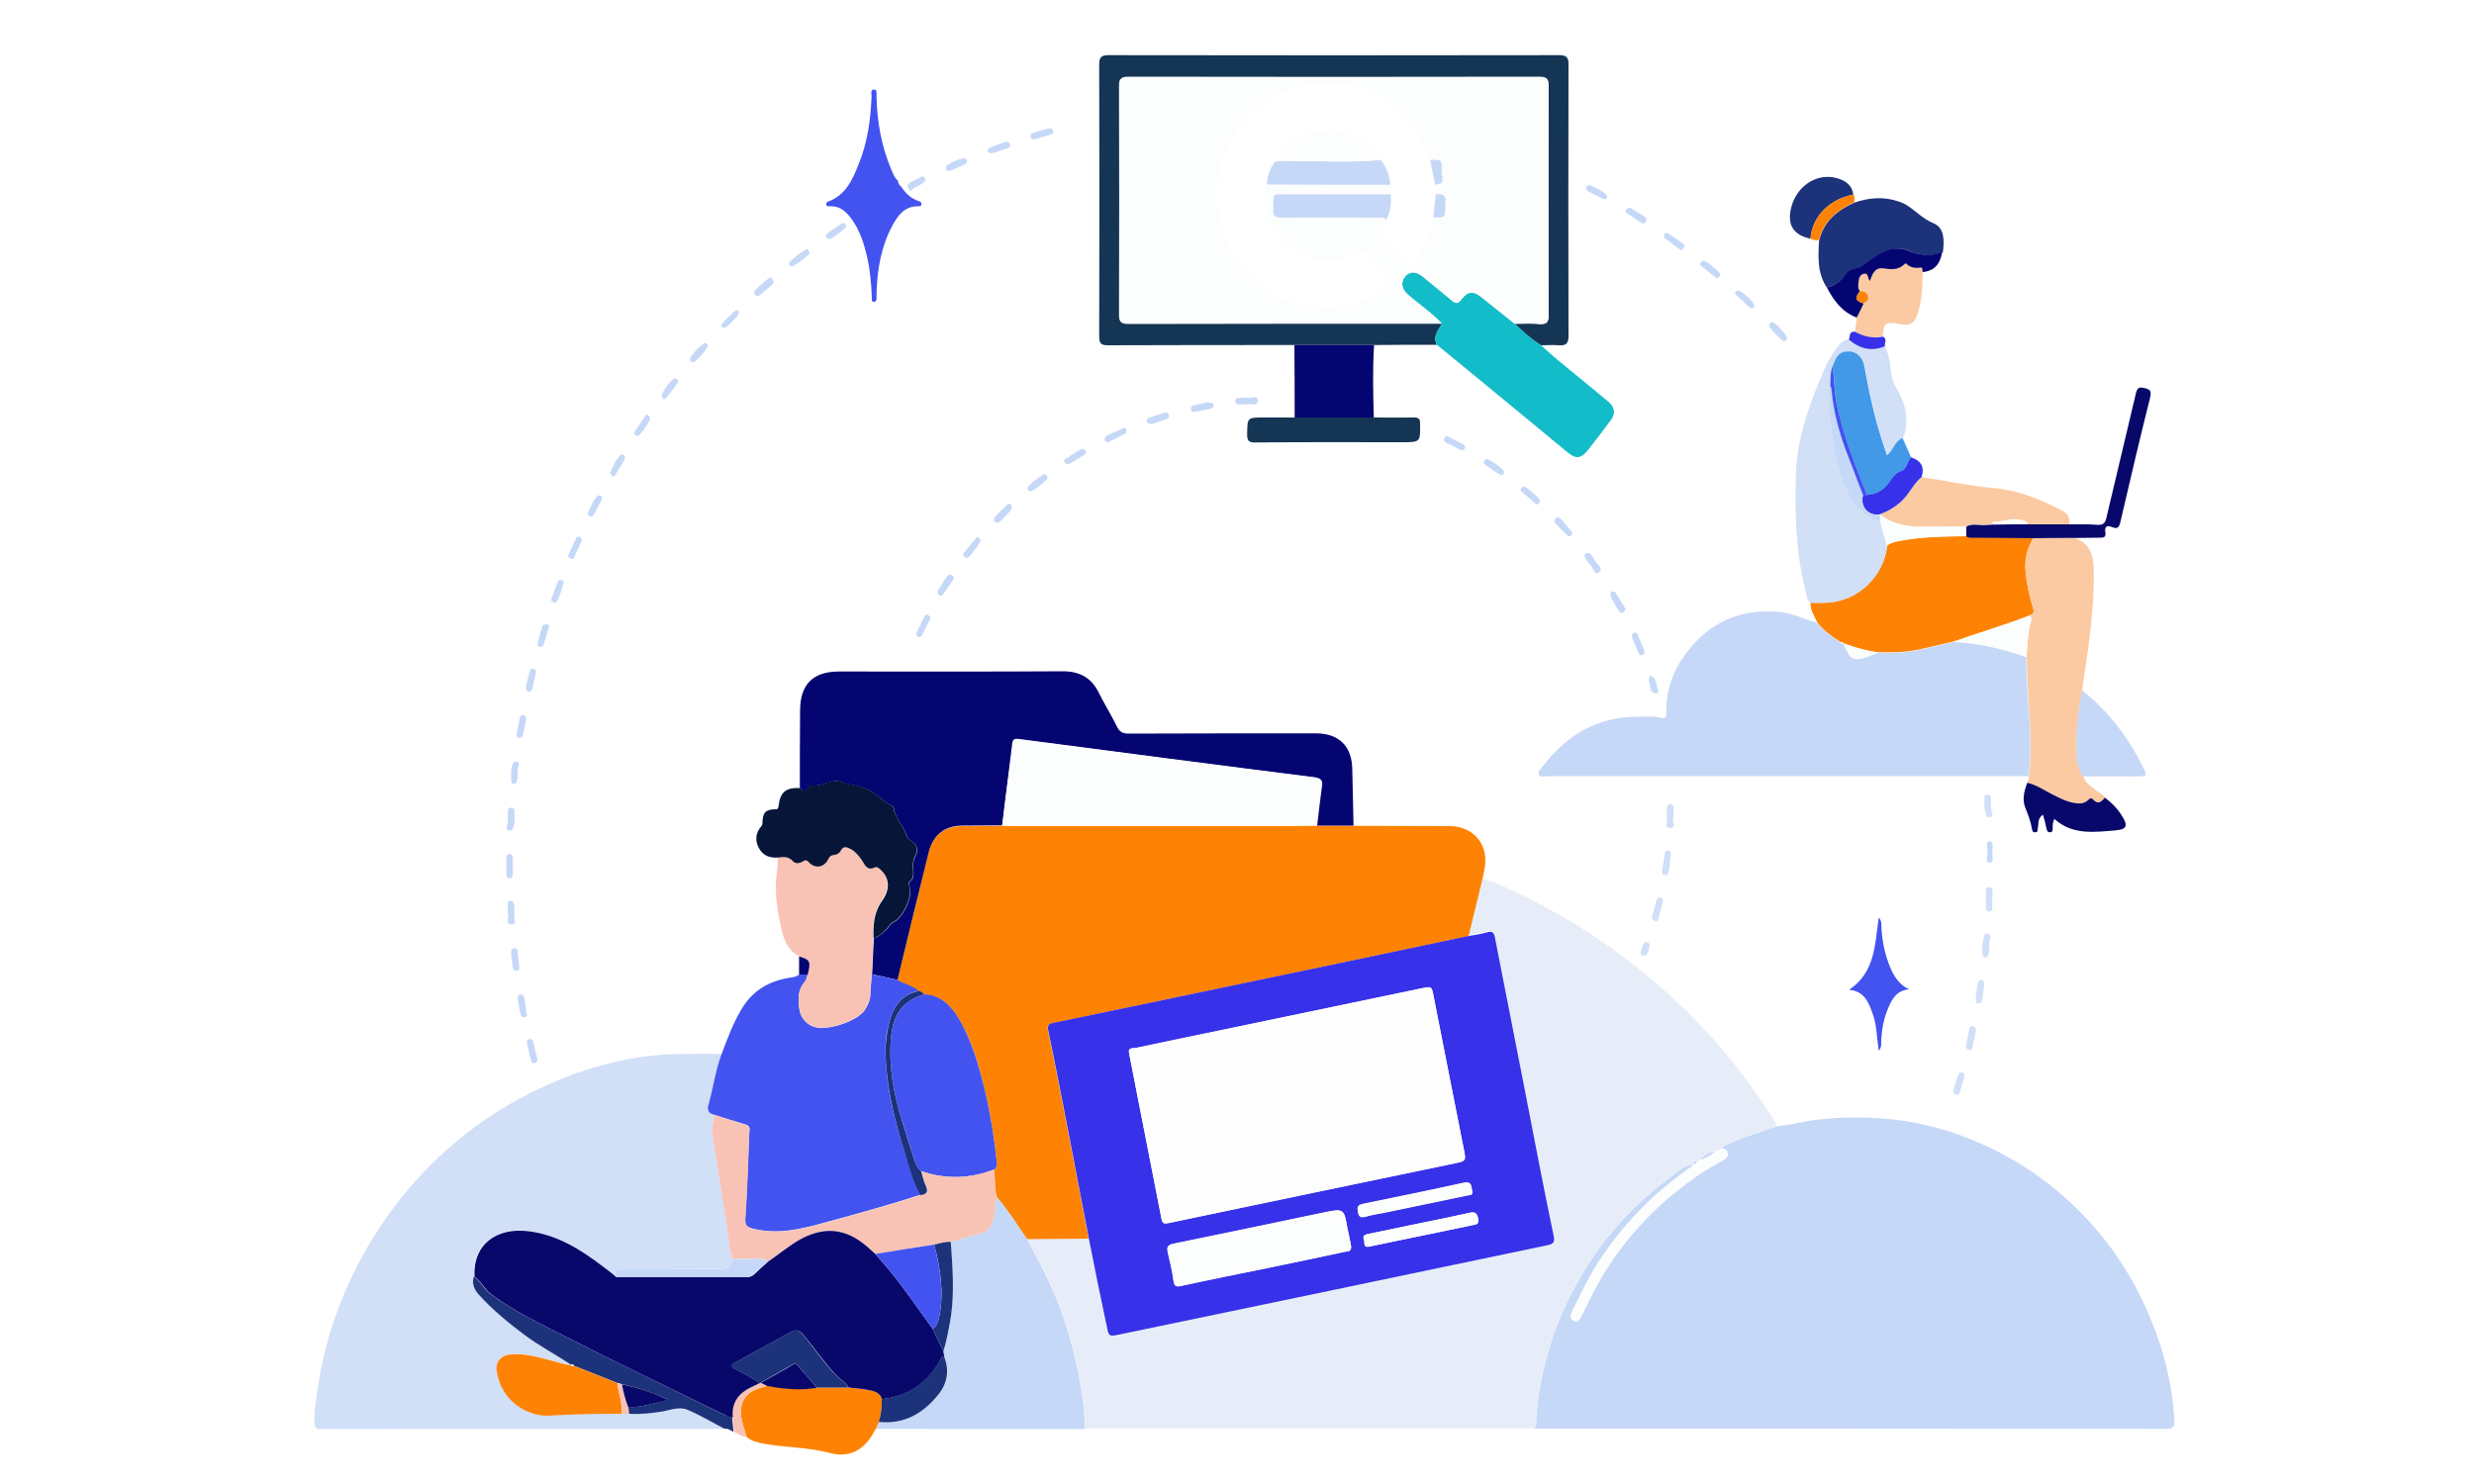 <svg xmlns="http://www.w3.org/2000/svg" xmlns:xlink="http://www.w3.org/1999/xlink" id="_x2018_&#x43B;&#x43E;&#x439;_x5F_1" x="0px" y="0px" viewBox="0 0 1000 600" style="enable-background:new 0 0 1000 600;" xml:space="preserve"> <style type="text/css"> .st0{fill:#C6D8F7;} .st1{fill:#E7EDF8;} .st2{fill:#FE8304;} .st3{fill:#D1DFF7;} .st4{fill:#050572;} .st5{fill:#4253F0;} .st6{fill:#153554;} .st7{fill:#FBCAA2;} .st8{fill:#F8C3B5;} .st9{fill:#13BCC9;} .st10{fill:#071638;} .st11{fill:#1C327A;} .st12{fill:#4299E8;} .st13{fill:#08086B;} .st14{fill:#3731E9;} .st15{fill:#FCFDFD;} .st16{fill:#FEFEFE;} </style> <image style="overflow:visible;" width="1200" height="1000" transform="matrix(1 0 0 1 3065.029 -2927.409)"> </image> <g> <path class="st0" d="M717.8,455.4c6-0.5,11.7-2.2,17.7-2.8c8.9-1,17.7-1,26.5-0.3c10,0.8,19.9,3,29.5,6.4 c15.8,5.6,29.9,13.9,42.5,24.9c18.2,15.9,30.7,35.5,38.5,58.1c3.6,10.6,5.8,21.6,6.4,32.8c0.1,2.5-0.7,3.2-3.2,3.2 c-85.1-0.1-170.3-0.1-255.4-0.1c1.3-3.4,0.7-7,1.2-10.5c2.2-16.6,7.2-32.1,15.1-46.8c9.5-17.7,22.4-32.4,38.5-44.3 c2.9-2.1,5.5-5,9.4-5.2c-0.4,0.4-0.7,0.9-1.1,1.2c-15.3,10.5-27.9,23.7-37.9,39.3c-3.8,5.9-6.7,12.3-9.8,18.6 c-0.7,1.4-1.3,3.3,0.5,4.1c1.9,0.9,2.6-1.1,3.3-2.4c1.3-2.5,2.5-5,3.7-7.5c8.7-17.4,20.9-31.9,36.2-43.8 c5.2-4.1,10.6-7.7,16.4-10.8c1.3-0.7,2.7-1.5,2.6-3.1c-0.1-1.3-1.1-2.1-2.6-2.1c0.9-1.2,2.4-1.5,3.6-2.1 C705.3,459.3,711.8,457.9,717.8,455.4z"></path> <path class="st1" d="M717.8,455.4c-6.1,2.5-12.5,3.9-18.4,6.7c-1.3,0.6-2.7,0.9-3.6,2.1c-0.7,0.8-1.5,1.1-2.5,1.2 c-2.1,0.8-4.5,0.9-5.5,3.4c-0.4,0.2-0.8,0.4-1.2,0.6c-0.2-0.4-0.5-0.6-0.8,0l0,0c-0.9,0-1.4,0.4-1.3,1.3l0,0 c-3.9,0.3-6.6,3.1-9.4,5.2c-16.1,11.9-29,26.6-38.5,44.3c-7.9,14.7-12.9,30.3-15.1,46.8c-0.5,3.5,0.2,7.1-1.2,10.5 c-60.6,0-121.2,0-181.8,0c0.1-5.2-0.6-10.3-1.4-15.5c-1.4-9.7-3.8-19.2-6.9-28.6c-3.8-11.5-9.3-22.2-15.1-32.8 c8.3-0.1,16.6-0.1,24.9-0.2c2.4,11.7,4.8,23.5,7.1,35.2c0.9,4.5,0.8,4.4,5.4,3.5c28.8-6,57.6-12,86.5-18c28.7-6,57.4-12,86.1-18 c2.2-0.5,3.3-0.8,2.7-3.8c-4.1-20-7.9-40.1-11.9-60.2c-3.9-20.1-7.9-40.1-11.8-60.2c-0.4-2.1-1-3.1-3.4-2.3c-2.3,0.7-4.8,1-7.2,1.4 c1.8-7.5,3.7-15.1,5.5-22.6c4.9,0.8,9.2,3.3,13.6,5.3c17.6,8.3,34.1,18.4,49.3,30.6c7.2,5.8,14.1,11.9,20.6,18.3 c9.6,9.6,18.6,19.9,26.4,31.1c2.6,3.7,5.1,7.5,7.7,11.3C717.3,453.3,718,454.2,717.8,455.4z"></path> <path class="st2" d="M599.1,355.9c-1.8,7.5-3.7,15.1-5.5,22.6c-32.1,6.7-64.1,13.5-96.2,20.2c-23.8,5-47.6,9.9-71.5,14.9 c-1.8,0.4-2.8,0.7-2.3,3.2c3,14.2,5.7,28.5,8.5,42.8c2.7,13.7,5.3,27.5,7.9,41.2c-8.3,0.1-16.6,0.1-24.9,0.2 c-3.9-5.6-7.5-11.5-12-16.7c-1.5-3.6-0.6-7.6-1.4-11.3c1.2-0.7,1.3-1.8,1.2-3.1c-1-9.3-2.3-18.5-4.5-27.6 c-2.4-10.5-5.2-20.9-10.8-30.3c-3.1-5.3-7.3-9.6-14.1-9.9c-0.5-0.7-1.2-1.2-2.1-1.3c-2.6-2.1-5.9-2.8-8.7-4.4 c0.3-1.3,0.6-2.6,0.9-3.9c3.9-15.9,7.8-31.9,11.7-47.8c1.8-7,6.6-10.7,13.7-10.7c5.3,0,10.7-0.1,16-0.1c1.3,0,2.7,0.1,4,0.1 c36.2,0,72.4,0,108.6,0c4.8,0,9.5-0.1,14.3-0.1c4.9,0,9.8,0,14.7,0c13.1,0,26.2,0.1,39.3,0.1c9.9,0,16.2,7.8,14.1,17.5 C599.8,352.9,599.4,354.4,599.1,355.9z"></path> <path class="st3" d="M292.9,577.7c-52,0-104,0-156,0.1c-2.4,0-4.9-0.1-7.3,0c-1.9,0.1-2.4-0.7-2.5-2.6c-0.1-5.3,0.8-10.4,1.6-15.5 c2.8-18.4,9-35.7,17.9-52c5.5-10.1,12-19.4,19.5-28.1c14.5-16.7,31.6-29.8,51.6-39.3c13.9-6.6,27.3-11,42.6-13.1 c10.1-1.4,21.4-1.1,31.5-1.1c-2.6,6.6-3.4,13.7-5.3,20.5c-0.4,1.5-0.3,3.5,1.9,4c0.4,2.4-1,4.7-0.6,7.2c2,12.1,3.8,24.2,5.8,36.2 c0.8,5,0.8,10.1,2.6,14.9c-0.5,3.1-2.3,4-5.4,4c-13-0.1-25.9,0-38.9-0.1c-2.5,0-3.5,0.8-3.2,3.2c-1.8-1.4-3.5-2.7-5.3-4.1 c-9-6.9-18.5-12.7-30-14.2c-12.9-1.6-22.5,5.2-21.8,18.4c-0.9,2.9,0.3,5.4,2,7.3c5.4,6,11.7,11.2,18.2,16.1 c6,4.5,12.6,8.1,18.9,12.1c-1.5,0.4-2.8-0.3-4.1-0.6c-6.9-1.7-13.6-4.3-20.9-3.4c-3.2,0.4-5.3,3-5,5.9c1,9,6.9,15.8,15.7,18.2 c2.3,0.6,4.6,0.7,6.9,0.5c9.3-0.6,18.7-0.7,28-0.7c1,0,1.9,0,2.9,0c4.5,0.2,8.9-0.2,13.4-0.9c3.4-0.6,7.1-2,10.3-0.7 C283.1,572.2,287.9,575.1,292.9,577.7z"></path> <path class="st0" d="M820,313.8c-64.7,0-129.4,0-194.1,0c-1.3,0-3.1,0.7-3.8-0.4c-0.8-1.4,0.8-2.6,1.6-3.7 c9.7-12.6,22.1-20,38.3-19.9c3.2,0,6.4-0.4,9.6,0.5c2.1,0.6,2-1.1,2-2.4c-0.2-8.9,2.7-16.9,8-23.9c9.6-12.7,22.3-18.2,38.3-16.5 c5.2,0.6,9.7,3.1,14.6,4.3c2.5,3.3,5.9,5.7,9.4,7.9c0.2,0.6,0.8,0.7,1.3,0.7l0-0.1c2.7,6.7,4,7.3,10.5,4.9c1.1-0.4,2.2-0.9,3.3-1.3 c5.6,0.1,11.1,0.1,16.6-1.1c4.6-1,9.3-2.1,13.9-3.2c10.2,0.4,20,2.7,29.5,6.1c0.1,3.7,0.2,7.3,0.4,11 C820,289,821.6,301.4,820,313.8z"></path> <path class="st4" d="M405.1,333.7c-5.3,0-10.7,0.1-16,0.1c-7.1,0-11.9,3.7-13.7,10.7c-4,15.9-7.8,31.8-11.7,47.8 c-0.3,1.3-0.6,2.6-0.9,3.9c-3.4-0.8-6.9-1.5-10.3-2.3c0.2-4.8,0.5-9.7,0.7-14.5c2.7-1,4.6-3,6.4-5.1c0.5-0.6,0.9-1.2,1.7-1.5 c3.5-1.5,7.6-10.1,6.5-13.8c-0.3-0.9-0.8-1.9,0.2-2.7c1.4-1.2,1.3-2.8,1.2-4.3c-0.2-2.2-0.2-4.1,1-6.2c1.1-2,0.5-4.4-1.8-5.8 c-0.8-0.5-1.5-0.9-1.9-2.1c-1.3-4.1-4.8-7.1-5.3-11.5c0-0.2-0.3-0.4-0.4-0.5c-3.8-1.7-6.7-5.1-10.1-6.7c-3.3-1.5-7.3-1.8-11-3.1 c-3.7-1.2-7.5,2.1-11.6,1.5c-0.4-0.1-1.1,0.5-1.3,0.9c-1.1,1.8-2.3,1.4-3.5,0.2c0-10.5,0-20.9,0.1-31.4c0-10.6,5.2-15.8,15.7-15.8 c30.2,0,60.3,0.1,90.5-0.1c6.8,0,11.5,2.6,14.5,8.6c2.3,4.7,5.1,9.1,7.4,13.8c1,2.1,2.3,2.8,4.6,2.8c25.3-0.1,50.5-0.1,75.8-0.1 c9.4,0,14.6,5.3,14.7,14.6c0.1,7.6,0.4,15.1,0.5,22.7c-4.9,0-9.8,0-14.7,0c0.6-5.2,1.2-10.4,1.9-15.5c0.4-2.5,0.1-3.6-2.9-3.9 c-39.7-5-79.4-10.2-119-15.4c-2-0.3-2.7,0-2.9,2.1C407.8,311.9,406.4,322.8,405.1,333.7z"></path> <path class="st5" d="M352.4,393.9c3.4,0.8,6.9,1.5,10.3,2.3c2.8,1.6,6.1,2.3,8.7,4.4c-6.9,1.4-10.2,6.1-11.9,12.4 c-1.2,4.3-1.8,8.7-1.6,13.2c0.4,13.3,3.4,26.2,7.5,38.8c2,6.1,3.5,12.4,6.5,18.1c-12.6,4.1-25.4,7.6-38.2,11.1 c-9.5,2.6-19,5.1-29.1,2.6c-2.5-0.6-3.6-1.1-3.4-4.2c0.8-11.5,1.1-23.1,1.6-34.6c0-1.2,0.7-2.7-1.3-3.3c-4.4-1.3-8.8-2.7-13.2-4.1 c-2.3-0.5-2.4-2.6-1.9-4c1.9-6.8,2.8-13.9,5.3-20.5c2.3-6.1,4.5-12.1,7.8-17.7c4.3-7.5,10.8-11.6,19.2-13c1.5-0.3,3.1-0.3,4.3-1.4 c1.2,0,2.4,0,3.5,0c-0.4,1-0.6,2.3-1.2,3c-2.8,3-2.7,6.7-2.3,10.3c0.4,3.6,2.2,6.4,5.8,7.8c5.5,2,17.9-2.3,20.8-6.8 c1.3-2,2.2-4,2.2-6.4C351.9,399.2,352.2,396.5,352.4,393.9z"></path> <path class="st6" d="M580.8,139.4c-8.5,0-16.9,0-25.4,0.1c-10.7,0-21.5,0-32.2,0c-25.2,0-50.3,0-75.5,0.1c-2.7,0-3.4-0.9-3.4-3.5 c0.1-36.7,0.1-73.5,0-110.2c0-2.8,1-3.6,3.7-3.6c60.8,0.1,121.6,0.1,182.3,0c2.8,0,3.7,0.9,3.7,3.6c-0.1,36.6-0.1,73.2,0,109.9 c0,2.9-0.8,4-3.8,3.8c-2.4-0.2-4.9,0-7.3,0c-3.9-2.4-7.4-5.5-10.6-8.7c3.4,0,6.9-0.2,10.3,0c2.7,0.2,3.4-0.9,3.4-3.5 c-0.1-30.9-0.1-61.9,0-92.8c0-2.8-1-3.6-3.7-3.6c-55.4,0.1-110.9,0.1-166.3,0c-2.8,0-3.6,0.9-3.6,3.6c0.1,30.8,0.1,61.7,0,92.5 c0,3,1,3.7,3.9,3.7c42.2-0.1,84.4-0.1,126.6-0.1C581.5,133.5,579,136,580.8,139.4z"></path> <path class="st0" d="M403.1,484.2c4.5,5.2,8.1,11.1,12,16.7c5.8,10.6,11.3,21.3,15.1,32.8c3.1,9.3,5.4,18.9,6.9,28.6 c0.8,5.1,1.4,10.3,1.4,15.5c-28.1,0-56.3,0-84.4-0.1c0.4-1,0.8-1.9,1.2-2.8c10.3,1.1,18.1-3.5,24.2-11.2c3.6-4.5,4.4-9.8,2.2-15.3 c-0.1-0.7-0.2-1.4-0.4-2.1c1.5-4.7,2.4-9.5,3-14.3c1.4-10,0.7-19.9-0.1-29.9c3.9-1.1,7.8-2.3,11.8-3.3c3.7-0.9,5.1-3.5,5.7-6.9 C402.3,489.3,401.8,486.6,403.1,484.2z"></path> <path class="st2" d="M744,259.6c-3.5-2.2-6.9-4.6-9.4-7.9c-1.2-2.6-2.9-5-2.8-8c2.1,0,4.2,0.1,6.3,0c12.6-0.5,23.3-10.5,24.7-23.1 c1.2-1.1,2.7-1.4,4.2-1.8c9.1-1.9,18.4-1.9,27.7-2.1c1.1,0.9,2.3,0.5,3.5,0.5c7.9,0.1,15.9,0.1,23.8,0.2c-2.5,4-3.6,8.2-3.3,12.9 c0.4,5.1,1.4,10.1,2.9,14.9c0.5,1.5,0.9,2.8-1,3.5c-10.2,4-20.7,7-31,10.7c-4.6,1.1-9.3,2.1-13.9,3.2c-5.5,1.2-11,1.2-16.6,1.1 c-4.8-0.6-9.3-2-13.9-3.6c0,0,0,0.1,0,0.1C745,259.8,744.5,259.7,744,259.6z"></path> <path class="st7" d="M820.6,248.9c1.9-0.7,1.5-2,1-3.5c-1.5-4.9-2.5-9.8-2.9-14.9c-0.4-4.7,0.8-9,3.3-12.9c5.5,0,11.1,0,16.6-0.1 c6.3,2.2,7.6,7.1,7.7,13.1c0.3,14.5-1.8,28.7-3.9,42.9c-0.3,1.9-0.5,3.7-0.7,5.6c-1.7,8.7-2.7,17.5-2.2,26.4c0.2,3,0.7,5.9,2.6,8.4 c0.9,3.1,3.6,4.3,5.8,6.1c1,0.8,2.4,1.3,3,2.6c-1.4,1.8-2.8,3-4.8,0.7c-0.7-0.8-1.2-0.4-1.9,0.2c-1.7,1.7-3.8,1.6-5.9,1.2 c-3.3-0.6-6.3-2.2-9.2-3.7c-3.1-1.6-6.1-3.7-9.6-4.4c0.2-0.9,0.4-1.8,0.6-2.7c1.6-12.4,0-24.8-0.5-37.2c-0.2-3.7-0.3-7.3-0.4-11 c0.2-4,0.4-7.9,1.1-11.8C820.5,252.2,821.7,250.6,820.6,248.9z"></path> <path class="st3" d="M762.8,220.6c-1.4,12.7-12,22.7-24.7,23.1c-2.1,0.1-4.2,0-6.3,0c-1.8-1.4-1.6-3.5-2.1-5.4 c-3.9-15.2-4.2-30.7-3.8-46.2c0.4-14.4,5.1-27.8,10.7-40.9c1.5-3.5,3.1-6.9,5.4-9.9c1.4-1.8,2.6-4,5.4-4c4.4,3.7,9.1,5,14.6,2.7 c1.1,2.7,1.8,5.4,2.1,8.3c0.3,2.7,0.6,5.5,2.1,8c3.9,6.5,5.9,13.3,3,20.8c-3.2,1.2-3.7,4.9-6.3,7c-0.4-1.1-0.7-2-1-3 c-3.6-10.6-6.1-21.5-8-32.5c-0.8-4.8-3.8-7.1-8-6.4c-3.4,0.6-3.9,3.6-5,6c-1,2.6-0.7,5.3-0.9,7.9c-1,0.9-0.6,2.1-0.6,3.1 c0,3.6,0.2,7.3,0.6,10.9c0.8,8.1,2,16,4.8,23.6c2.8,7.6,6.7,14.5,15.3,17.1C760.9,214.1,761.8,217.4,762.8,220.6z"></path> <path class="st8" d="M352.4,393.9c-0.2,2.6-0.6,5.3-0.6,7.9c-0.1,2.4-1,4.4-2.2,6.4c-2.8,4.5-15.3,8.8-20.8,6.8 c-3.6-1.3-5.4-4.1-5.8-7.8c-0.4-3.6-0.5-7.3,2.3-10.3c0.7-0.7,0.8-2,1.2-3c1.3-5.3,0.9-6-3.5-7.3c-4.8-2.4-6.3-7.1-7.3-11.7 c-1.8-7.8-2.8-15.7-1.5-23.7c0.2-1.5,0.1-3.1,0.1-4.7c2.2-0.4,4.2-0.6,6,1.5c1,1.1,2.8,1,4,0.1c1.2-0.8,1.7-0.5,2.6,0.5 c2.5,2.6,6,2,7.6-1.3c0.5-1.1,1-1.7,2.3-1.8c1.1-0.1,2.2-0.6,2.8-1.7c1.1-2.2,2.6-1.5,4.1-0.7c1.9,1,3.2,2.7,4.4,4.4 c1.3,1.9,2,4.5,5.3,3c1-0.5,2,0.6,2.8,1.4c3,3,3.6,7.3,0.3,11.9c-3.4,4.8-3.8,10-3.6,15.4C352.9,384.2,352.6,389,352.4,393.9z"></path> <path class="st9" d="M580.8,139.4c-1.9-3.4,0.6-5.9,2-8.6c-4.1-4.4-9.1-7.7-13.6-11.6c-2.6-2.2-3.1-5-1.4-7.3 c1.9-2.4,4.4-2.4,7.3-0.1c4,3.2,7.9,6.4,11.8,9.7c1.5,1.3,2.4,1.3,3.7-0.4c2.8-3.7,4.9-3.7,8.6-0.7c4.3,3.5,8.7,6.9,13,10.4 c3.3,3.2,6.7,6.3,10.6,8.7c7.2,6.8,15.2,12.7,22.7,19.1c1.5,1.3,3.1,2.5,4.6,3.8c2.7,2.3,3,4.8,0.9,7.6c-3,4-6,8-9.1,11.9 c-2.8,3.6-4.9,3.8-8.4,0.9c-13.1-10.8-26.2-21.7-39.4-32.5C589.8,146.8,585.3,143.1,580.8,139.4z"></path> <path class="st10" d="M353.1,379.4c-0.2-5.5,0.1-10.6,3.6-15.4c3.2-4.5,2.7-8.9-0.3-11.9c-0.8-0.8-1.8-1.9-2.8-1.4 c-3.3,1.5-4-1.1-5.3-3c-1.2-1.7-2.5-3.4-4.4-4.4c-1.5-0.8-3-1.5-4.1,0.7c-0.5,1-1.7,1.6-2.8,1.7c-1.3,0.1-1.7,0.7-2.3,1.8 c-1.6,3.2-5.1,3.8-7.6,1.3c-0.9-1-1.4-1.3-2.6-0.5c-1.3,0.8-3.1,1-4-0.1c-1.8-2-3.8-1.8-6-1.5c-3.4,0.3-6.2-0.8-7.8-3.9 c-1.6-3-1.3-6,1-8.7c0.5-0.6,0.5-1.1,0.5-1.8c0.2-3.9,1.2-4.9,4.9-5.1c1,0,1.4,0.1,1.6-1.3c0.6-5.6,2.9-7.5,8.5-7.3 c1.2,1.2,2.4,1.6,3.5-0.2c0.3-0.4,0.9-1,1.3-0.9c4.1,0.7,7.9-2.7,11.6-1.5c3.7,1.2,7.8,1.6,11,3.1c3.5,1.6,6.3,5,10.1,6.7 c0.2,0.1,0.4,0.3,0.4,0.5c0.6,4.4,4.1,7.5,5.3,11.5c0.4,1.2,1.1,1.6,1.9,2.1c2.3,1.4,2.9,3.8,1.8,5.8c-1.2,2.1-1.2,4.1-1,6.2 c0.1,1.5,0.2,3.1-1.2,4.3c-1,0.8-0.4,1.8-0.2,2.7c1.1,3.7-3,12.3-6.5,13.8c-0.8,0.3-1.2,0.9-1.7,1.5 C357.7,376.4,355.8,378.4,353.1,379.4z"></path> <path class="st2" d="M355.3,574.8c-0.4,0.9-0.8,1.9-1.2,2.8c-0.2,0.4-0.5,0.7-0.7,1.1c-3.8,7.3-9.8,10.9-17.8,8.8 c-8.9-2.4-18-2.2-26.9-3.8c-2.5-0.5-5-1-7-2.8c-0.6-2.1-1.3-4.2-1.8-6.4c-1.7-7.3,1.4-12.1,8.7-13.7c0.5-0.1,1-0.4,1.6-0.5 c6.7,1.1,13.3,1.9,20.1,0.7c4.2,0,8.5,0,12.7,0c2.5,0.3,5,0.4,7.5,0.9c2.4,0.5,5.1,0.8,6,3.8C356.5,568.8,356.2,571.8,355.3,574.8z "></path> <path class="st11" d="M738.4,116.2c-3.2-4.7-3.5-10-3.3-15.4c0-1.2,0.1-2.4,0.2-3.6c1.9-7.8,7.3-12.2,14.3-15.3 c5.8-2,11.7-2.5,17.6-0.5c1.3,0.4,2.7,1,3.9,1.8c3.5,2.3,6.3,5.4,10.5,7.1c4.5,1.9,4.3,7.2,3.7,11.8c-4.8,1.8-9.4,1.1-14.1-0.8 c-3.1-1.3-6.4-0.9-9.7,0.7c-3,1.5-5.6,3.6-8.3,5.5c-2,1.4-5,0.9-6.5,3.1C744.4,113.4,741.9,115.4,738.4,116.2z"></path> <path class="st7" d="M776.8,192.9c9.8,1.5,19.6,3.6,29.5,4.5c9.8,0.9,18.3,4.5,26.8,8.8c2.3,1.2,3.8,3,3.4,5.9c-5.7,0-11.3,0-17,0 c0.1-0.6-0.1-0.8-0.7-1.2c-4.5-2.2-9,0.1-13.4,0.2c-0.5,0,0.4,0.6,0.4,0.9c-1.2,0-2.4,0.1-3.6,0.2c-2.5,0.2-5.2-0.8-7.6,0.6 c-5.5,0-11.1,0.1-16.6,0.1c-6.5,0.1-12.8-0.7-18.1-5c3-1.1,5.8-2.7,8.2-4.8C771.5,200.2,773.3,195.8,776.8,192.9z"></path> <path class="st4" d="M523.2,139.5c10.7,0,21.5,0,32.2,0c-0.6,9.8-0.4,19.6-0.1,29.3c-10.7,0-21.3,0-32,0 C523.3,159,523.3,149.3,523.2,139.5z"></path> <path class="st5" d="M364.3,75.5c1.7,2.7,4,4.8,7,5.8c0.7,0.2,1.3,0.5,1.1,1.4c-0.1,0.7-0.8,0.7-1.3,0.7c-5.6-0.1-8.3,3.9-10.5,8 c-4.5,8.4-6,17.6-6.3,27c0,0.7,0,1.3,0,2c0,0.7,0,1.5-0.9,1.6c-1.3,0.1-1-0.9-1-1.6c-0.2-5.7-0.7-11.3-2-16.9 c-1.2-5.1-2.8-10.1-5.8-14.4c-2.2-3.2-4.8-5.9-9.2-5.7c-0.5,0-1.2,0.1-1.4-0.6c-0.2-0.7,0.2-1.1,0.7-1.3c7.2-2.6,9.9-8.9,12.4-15.2 c3.6-8.8,4.8-18,5.2-27.4c0-0.9-0.6-2.7,1-2.7c1.4,0,0.9,1.8,1,2.8c0.2,10.3,2,20.3,6.1,29.9c0.7,1.5,1.2,3.1,2.6,4.2 C363,74.1,363.5,74.9,364.3,75.5z"></path> <path class="st12" d="M740.7,148.2c1.1-2.5,1.7-5.4,5-6c4.2-0.7,7.2,1.6,8,6.4c1.9,11,4.4,21.9,8,32.5c0.3,0.9,0.7,1.8,1,3 c2.6-2,3.1-5.7,6.3-7c1.2,2.6,2.3,5.2,3.5,7.9c-1.6,1.7-1.8,4.9-3.9,5.5c-2.8,0.8-3.7,2.9-5.1,4.8c-2.2,3-5.1,4.8-8.9,4.9 c-1.7-4.3-3.3-8.7-5-13c-3.1-8.1-5.7-16.2-7.4-24.8C741.3,157.6,741.7,152.9,740.7,148.2z"></path> <path class="st11" d="M292.9,577.7c-5-2.6-9.8-5.5-15-7.7c-3.3-1.4-7,0.1-10.3,0.7c-4.5,0.7-8.9,1.2-13.4,0.9 c-0.1-0.9-0.1-1.7-0.2-2.6c5.2-0.1,10.1-1.5,15.9-3.1c-6.5-3.1-12.5-4.9-18.6-6.3c-0.6-0.2-1.2-0.4-1.9-0.5 c-5.8-2.3-11.6-4.6-17.4-6.9c-0.2-0.8-0.9-0.6-1.4-0.6l0,0c-6.3-4.1-12.9-7.6-18.9-12.1c-6.5-4.9-12.8-10.1-18.2-16.1 c-1.7-1.9-2.9-4.4-2-7.3c2.7,1.8,3.9,4.9,6.5,6.9c9.2,6.9,19.6,11.8,29.7,17c21.7,11,43.6,21.5,65.4,32.2c0.9,0.4,1.8,0.9,2.8,0.8 c0.2,2,0.4,3.9,0.6,5.9C295.4,578.5,294.4,577.4,292.9,577.7z"></path> <path class="st6" d="M523.3,168.8c10.7,0,21.3,0,32,0c5.4,0,10.9,0.1,16.3,0c1.9,0,2.4,0.6,2.4,2.4c0.1,7.6,0.2,7.6-7.5,7.6 c-19.7,0-39.4-0.1-59.1,0.1c-2.7,0-3.3-0.7-3.3-3.3c0.1-6.8,0-6.8,6.7-6.8C515.1,168.8,519.2,168.8,523.3,168.8z"></path> <path class="st13" d="M819.6,212c5.7,0,11.3,0,17,0c3.8,0,7.6-0.1,11.3,0.2c2.2,0.1,3-0.7,3.5-2.8c3.9-16.7,8-33.5,11.9-50.2 c0.5-2.3,1.2-2.9,3.5-2.3c2.3,0.5,2.9,1.2,2.3,3.8c-4.2,16.7-8.1,33.4-12,50.2c-0.5,2.2-1.1,3.2-3.4,2.2c-2.2-0.9-3.1-0.1-2.7,2.2 c0.3,2-0.8,2.1-2.3,2.1c-3.3,0-6.7,0.1-10,0.1c-5.5,0-11.1,0-16.6,0.1c-7.9-0.1-15.9-0.1-23.8-0.2c-1.2,0-2.4,0.3-3.5-0.5 c0-1.3,0-2.6,0-4c2.4-1.4,5.1-0.4,7.6-0.6c1.2-0.1,2.4-0.1,3.6-0.2C810.4,212,815,212,819.6,212z"></path> <path class="st0" d="M842,313.9c-2-2.5-2.4-5.4-2.6-8.4c-0.5-8.9,0.5-17.7,2.2-26.4c10.7,8.5,18.7,19.1,24.7,31.2 c1.7,3.4,1.6,3.5-2.3,3.6C856.7,313.8,849.4,313.9,842,313.9z"></path> <path class="st7" d="M749.8,134.1c0.2-1.9,0.5-3.8,0.7-5.7c0.9-1.9,1.8-3.8,2.8-5.7c1.1-0.8,2.1-1.6,1.6-3.2 c-0.5-1.4-1.6-2-3.1-1.9c-0.9-1-0.8-2.3-0.6-3.5c0.2-1.4,0.4-3.1,2.1-3.5c2.2-0.5,1.5,1.9,2.5,2.9c1-2.7,1.9-5.6,5.6-5.1 c3,0.4,6,0.7,8.4-1.7c0.2-0.2,0.4-0.5,0.7-0.2c1.7,1.6,3.6,1.9,5.8,1.6c1.1-0.2,0.5,1.3,0.9,1.8c-0.1,5.5-0.3,11.1-1.9,16.4 c-1.4,4.5-3.1,5.6-7.6,4.7c-5.6-1-6.2-0.6-6.7,4.9C757.1,136.9,753.3,136.1,749.8,134.1z"></path> <path class="st13" d="M819.4,316.5c3.5,0.7,6.5,2.8,9.6,4.4c3,1.5,5.9,3.1,9.2,3.7c2.1,0.4,4.2,0.5,5.9-1.2c0.6-0.6,1.2-1,1.9-0.2 c2,2.3,3.4,1,4.8-0.7c3,2.2,5.5,4.9,7.3,8c2,3.4,1.4,4.8-2.7,5.2c-8.7,0.7-17.6,2.1-25-4.6c-0.8,1.5-0.7,2.8-0.7,4.1 c0,0.7-0.2,1.3-1.1,1.3c-0.7,0-1.1-0.3-1.3-1.1c-0.4-1.9-0.9-3.9-1.5-6c-2.3,1.4-1.7,3.6-2.1,5.4c-0.2,0.7,0.2,1.7-1.1,1.7 c-1,0-1.2-0.6-1.3-1.5c-0.5-3-1.6-5.7-2.7-8.5C817.3,323.1,818.2,319.8,819.4,316.5z"></path> <path class="st5" d="M771.7,400c-5,0.4-6.9,3.8-8.5,7.6c-1.8,4.2-2.6,8.7-2.8,13.3c-0.1,1.1,0.3,2.4-1,3.9 c-0.8-5.2-0.8-10.2-2.4-14.8c-1.7-4.6-3.3-9.3-9.6-9.8c10.6-7.1,10.4-18.3,12-29.2c1.4,1.5,1,3.1,1.1,4.5c0.3,4.8,1.2,9.5,2.9,14 C765,393.8,767,397.8,771.7,400z"></path> <path class="st4" d="M753.3,122.7c-0.9,1.9-1.8,3.8-2.8,5.7c-5.9-2.2-9.3-6.9-12.1-12.2c3.5-0.8,6-2.8,8-5.7 c1.5-2.2,4.5-1.6,6.5-3.1c2.7-1.9,5.3-4,8.3-5.5c3.2-1.6,6.5-1.9,9.7-0.7c4.7,1.9,9.3,2.6,14.1,0.8c-0.7,4.5-2.9,7.5-7.8,8 c-0.4-0.6,0.2-2-0.9-1.8c-2.3,0.3-4.2,0-5.8-1.6c-0.3-0.3-0.5,0-0.7,0.2c-2.4,2.4-5.4,2.2-8.4,1.7c-3.7-0.5-4.5,2.3-5.6,5.1 c-1-1-0.4-3.4-2.5-2.9c-1.7,0.4-1.9,2-2.1,3.5c-0.1,1.2-0.3,2.5,0.6,3.5C749.6,120.5,749.9,121.6,753.3,122.7z"></path> <path class="st11" d="M731.8,96.5c-6.6-1.4-9.3-5.2-8-11.7c1.8-9,9.9-14.9,18.2-12.9c3.5,0.9,6.6,2.6,7.1,6.8 C739.4,80.5,732.5,87.6,731.8,96.5z"></path> <path class="st14" d="M754.6,200.1c3.8-0.1,6.7-1.9,8.9-4.9c1.4-1.9,2.3-3.9,5.1-4.8c2.1-0.6,2.3-3.8,3.9-5.5c4.1,1.4,5.5,4,4.2,8 c-3.5,2.9-5.2,7.3-8.6,10.2c-2.4,2.1-5.2,3.7-8.2,4.8c0,0-0.2,0.1-0.2,0.1c-4.7,0.6-8-3.3-6.7-8 C753.6,200.1,754.1,200.1,754.6,200.1z"></path> <path class="st2" d="M731.8,96.5c0.7-8.9,7.6-16,17.4-17.8c0.6,1,0.3,2,0.3,3.1c-6.9,3.1-12.4,7.5-14.3,15.3 C734,97.2,732.9,97,731.8,96.5z"></path> <path class="st8" d="M296.7,578.9c-0.2-2-0.4-3.9-0.6-5.9c-0.6-6.4,2.7-10.2,8.2-12.6c0.9-0.4,1.8-0.8,2.7-1.3l0.3,0l0.2-0.2 c0.9,0.4,1.8,0.9,2.7,1.3c-0.5,0.2-1,0.4-1.6,0.5c-7.3,1.5-10.4,6.4-8.7,13.7c0.5,2.1,1.2,4.2,1.8,6.4 C299.8,581,298.4,579.7,296.7,578.9z"></path> <path class="st14" d="M749.8,134.1c3.5,2,7.3,2.8,11.3,2c1.9,1,0.5,2.6,0.8,3.9c-5.5,2.3-10.2,1-14.6-2.7 C747.9,136.1,747.2,133.9,749.8,134.1z"></path> <path class="st4" d="M323,386.7c4.5,1.3,4.8,2,3.5,7.3c-1.2,0-2.4,0-3.5,0C323,391.5,323,389.1,323,386.7z"></path> <path class="st0" d="M217.2,428c0.2,0.9-0.2,1.6-1,1.8c-1,0.3-1.4-0.3-1.6-1.2c-0.5-2.3-1.1-4.5-1.6-6.8c-0.2-1,0.2-1.5,1.1-1.7 c0.8-0.2,1.2,0.4,1.4,1.1C216,423.5,216.6,425.8,217.2,428z"></path> <path class="st3" d="M676.4,330.6c-0.7,1.2,1.4,4.3-1.4,4.2c-2.4,0-0.9-2.9-1.2-4.4c-0.2-1.2,0-2.4,0-3.6c0-0.8,0.2-1.5,1.3-1.6 c1,0,1.4,0.6,1.4,1.5C676.4,327.9,676.4,329.2,676.4,330.6z"></path> <path class="st0" d="M207.3,350.3c0,1.1,0,2.2,0,3.3c0,0.9-0.3,1.5-1.3,1.5c-1,0-1.3-0.7-1.3-1.6c0-2.2,0-4.4,0-6.6 c0-0.8,0.2-1.6,1.2-1.6c1.2-0.1,1.4,0.8,1.4,1.7C207.3,348.1,207.3,349.2,207.3,350.3C207.3,350.3,207.3,350.3,207.3,350.3z"></path> <path class="st3" d="M805.3,363.7c0,1.1,0,2.2,0,3.3c0,0.9-0.3,1.5-1.3,1.5c-1,0-1.3-0.7-1.3-1.6c0-2.2,0-4.4,0-6.6 c0-0.8,0.2-1.6,1.2-1.6c1.2-0.1,1.4,0.7,1.5,1.7C805.4,361.5,805.4,362.6,805.3,363.7C805.3,363.7,805.3,363.7,805.3,363.7z"></path> <path class="st0" d="M385.5,234.1c-1.4,2.1-2.9,4.3-4.6,6.5c-0.3,0.4-1,0.4-1.5-0.1c-0.5-0.5-0.5-1.3-0.2-1.8 c1.1-1.9,2.3-3.8,3.5-5.6c0.5-0.7,1.1-1,2-0.6C385.2,232.8,385.6,233.2,385.5,234.1z"></path> <path class="st3" d="M675.2,346.4c-0.3,1.8-0.1,4-0.8,6.2c-0.3,0.9-0.7,1.4-1.6,1.2c-0.8-0.1-1.1-0.7-1-1.5 c0.3-2.3,0.7-4.6,1.1-6.9c0.1-0.8,0.3-1.7,1.4-1.5C675.4,344.2,675.7,345,675.2,346.4z"></path> <path class="st0" d="M312.7,113.7c0.1,1-0.6,1.4-1.2,1.9c-1.2,1.1-2.5,2.2-3.8,3.2c-0.6,0.5-1.2,1.5-2.2,0.7 c-1-0.8-0.7-1.8,0.1-2.6c1.6-1.5,3.3-2.9,5-4.3C312.1,111.5,312.2,113,312.7,113.7z"></path> <path class="st0" d="M396.4,218.3c0,1.1-4.4,7-5.3,7.2c-0.6,0.1-1.1-0.1-1.5-0.5c-0.4-0.5-0.4-1,0-1.5c1.6-1.9,3.2-3.9,4.8-5.8 c0.3-0.4,0.7-0.7,1.1-0.4C395.9,217.6,396.2,218.1,396.4,218.3z"></path> <path class="st0" d="M409.1,205c0.1,1.1-5.1,6.6-6,6.4c-1.4-0.4-1.7-1.4-0.8-2.5c1.5-1.7,3-3.2,4.7-4.7 C408.1,203.1,408.7,204,409.1,205z"></path> <path class="st0" d="M207.9,370.1c-0.4,0.9,1.2,3.6-1.1,3.6c-2.7,0-1.1-2.7-1.4-4.2c-0.3-1-0.1-2.2-0.1-3.3c0-0.8-0.3-2,1-2 c1.1-0.1,1.4,1,1.5,1.8C208,367.2,207.9,368.4,207.9,370.1z"></path> <path class="st0" d="M376.1,250c-1.2,2.3-2.3,4.7-3.5,7c-0.3,0.5-0.8,0.7-1.4,0.5c-0.8-0.3-0.9-1-0.7-1.6c1-2.3,2.2-4.6,3.3-6.9 c0.3-0.6,0.9-0.6,1.4-0.3C375.6,249,376.2,249.3,376.1,250z"></path> <path class="st0" d="M487.9,162.7c1.2,0.2,2.6-0.3,2.6,1.2c0,1.1-0.9,1.3-1.8,1.5c-1.8,0.3-3.7,0.7-5.5,1.1 c-0.8,0.2-1.6,0.3-1.8-0.8c-0.2-0.9,0.2-1.6,1.1-1.8C484.3,163.5,486.2,163.1,487.9,162.7z"></path> <path class="st0" d="M465.7,171.4c-1.2,0.1-2-0.2-2.2-1c-0.2-1,0.5-1.3,1.3-1.6c1.9-0.6,3.7-1.3,5.6-1.9c0.7-0.2,1.6-0.3,2,0.6 c0.4,1-0.1,1.6-1.1,2C469.3,170.2,467.3,170.9,465.7,171.4z"></path> <path class="st0" d="M680.9,99.5c-0.5,0.8-0.6,2.3-2,1.3c-2-1.4-3.9-2.9-5.8-4.4c-0.6-0.4-0.8-1.1-0.3-1.7c0.4-0.5,0.9-0.7,1.4-0.4 c2.1,1.4,4.2,2.9,6.2,4.3C680.7,98.8,680.8,99.2,680.9,99.5z"></path> <path class="st0" d="M320.1,107.8c-0.9-0.3-1.7-1.2-0.9-1.9c2-1.9,4.2-3.6,6.5-5c0.9-0.5,1.5,0.6,1.5,1.6 C327.2,103,320.8,107.8,320.1,107.8z"></path> <path class="st0" d="M439,183c-0.2,0.3-0.3,0.6-0.6,0.8c-2,1.2-3.9,2.5-5.9,3.6c-0.8,0.4-1.8,0.3-2.3-0.7c-0.5-1.1,0.6-1.2,1.2-1.6 c1.7-1.1,3.3-2.2,5.1-3.2C437.7,181.2,438.6,181.5,439,183z"></path> <path class="st0" d="M417.9,56.4c-0.8,0-1.1-0.5-1.3-1c-0.2-0.7,0.1-1.3,0.8-1.6c2.2-0.7,4.4-1.3,6.6-1.9c0.6-0.2,1.3,0,1.6,0.8 c0.2,0.5,0.2,1.3-0.3,1.5C422.8,55,420.3,55.7,417.9,56.4z"></path> <path class="st0" d="M416.4,198.7c-0.2-0.1-0.6-0.3-0.8-0.6c-0.4-0.5-0.3-1,0.1-1.5c1.7-1.9,3.8-3.3,6-4.7c0.5-0.3,1.1-0.3,1.4,0.3 c0.2,0.4,0.4,0.8,0.3,1.2C423.3,194.2,417.5,198.7,416.4,198.7z"></path> <path class="st0" d="M252.6,185.6c-1.3,2.1-2.7,4.5-4.2,6.8c-0.3,0.4-0.9,0.2-1.1-0.1c-0.3-0.4-0.7-1.1-0.5-1.5 c0.9-2.4,2.1-4.6,3.7-6.6c0.4-0.5,0.9-0.6,1.5-0.3C252.5,184.2,252.7,184.7,252.6,185.6z"></path> <path class="st0" d="M235.2,218.5c-1.1,2.3-2.1,4.8-3.2,7.1c-0.3,0.6-0.9,0.5-1.4,0.2c-0.6-0.3-1.2-0.7-0.8-1.5c1-2.2,2-4.4,3-6.6 c0.3-0.7,0.9-0.9,1.6-0.6C234.9,217.4,235.2,217.8,235.2,218.5z"></path> <path class="st0" d="M657.1,246.3c-0.3,0.5-0.5,1-0.8,1.2c-0.6,0.3-1.4,0.4-1.8-0.3c-1.2-2.1-2.8-4-3.5-6.4 c-0.2-0.6-0.1-1.2,0.4-1.5c0.5-0.3,1.2-0.3,1.5,0.2C654.4,241.7,655.7,244,657.1,246.3z"></path> <path class="st3" d="M801.3,383.1c-0.2-1.3,0.3-2.9,0.7-4.5c0.2-0.7,0.4-1.3,1.2-1.2c0.9,0.1,1.5,0.8,1.3,1.6 c-0.6,2-0.3,4.1-0.6,6.2c-0.1,0.8-0.3,1.9-1.5,1.9c-1.3,0-1-1.1-1.1-2C801.3,384.6,801.3,384.1,801.3,383.1z"></path> <path class="st0" d="M221.4,252.4c0.3,0,0.7,0.6,0.3,1.7c-0.6,2.1-1.2,4.2-1.9,6.3c-0.3,0.8-0.8,1.4-1.7,1.1 c-0.8-0.2-0.9-1-0.8-1.6c0.6-2.2,1.2-4.4,1.9-6.6C219.4,252.7,219.9,252.4,221.4,252.4z"></path> <path class="st3" d="M794.7,422.4c0.5-2.3,1-4.5,1.4-6.6c0.1-0.6,0.5-1,1.2-0.9c0.9,0.1,1.5,0.8,1.4,1.6c-0.4,2.5-1,4.9-1.6,7.4 c-0.1,0.5-0.7,0.9-1.4,0.6C794.6,424,794.6,423.1,794.7,422.4z"></path> <path class="st0" d="M212.6,291.2c-0.4,2-0.8,3.8-1.1,5.6c-0.2,0.9-0.6,1.7-1.7,1.5c-1.2-0.2-1.1-1.2-0.9-2.1 c0.4-1.8,0.8-3.6,1.1-5.4c0.2-0.9,0.3-1.8,1.5-1.7C212.9,289.3,212.6,290.5,212.6,291.2z"></path> <path class="st3" d="M672.1,364.6c-0.6,2.3-1.1,4.4-1.7,6.6c-0.2,0.6-0.2,1.4-1.2,1.2c-0.9-0.2-1.7-0.7-1.4-1.8 c0.6-2.1,1.1-4.2,1.7-6.3c0.2-0.8,0.4-1.6,1.5-1.4C672.1,363,672.4,363.7,672.1,364.6z"></path> <path class="st0" d="M224.3,243.6c-1,0-1.7-0.4-1.4-1.4c0.8-2.4,1.7-4.8,2.6-7.1c0.2-0.6,0.7-0.8,1.3-0.6c0.6,0.1,1.2,0.6,1,1.1 c-0.7,2.6-1.4,5.3-2.8,7.7C224.9,243.5,224.5,243.5,224.3,243.6z"></path> <path class="st3" d="M802.1,324c0.3-0.8-0.8-2.8,1.4-2.7c1.8,0.1,1.1,1.8,1.2,2.9c0.1,1.3,0,2.6,0.4,3.9c0.3,0.9,0.6,2.1-0.9,2.3 c-1.2,0.2-1.4-0.7-1.6-1.6C802.2,327.3,801.9,325.8,802.1,324z"></path> <path class="st0" d="M208,331c0.1,1.1-0.1,2.5-0.6,3.8c-0.3,0.9-0.9,1.2-1.8,0.9c-0.9-0.2-0.9-0.9-0.7-1.6c0.6-1.7,0.3-3.5,0.4-5.2 c0.1-1.1-0.2-2.5,1.5-2.3c1.5,0.1,1.1,1.4,1.1,2.3C208,329.5,208,330,208,331z"></path> <path class="st0" d="M641.7,223.6c1.5,0.2,2.1,1.6,2.7,2.6c1,1.7,3.9,3.7,1.9,5.2c-1.9,1.5-2.4-2.1-3.7-3.3 c-0.8-0.7-1.4-1.7-1.9-2.7C640.1,224.5,640.4,223.8,641.7,223.6z"></path> <path class="st0" d="M212.6,277.4c0.5-1.9,1-4,1.5-6c0.2-0.8,0.7-1.1,1.5-1c1,0.1,1.2,0.9,1,1.7c-0.4,1.9-0.9,3.9-1.3,5.8 c-0.2,0.9-0.6,1.8-1.7,1.7C212.3,279.5,212.8,278.3,212.6,277.4z"></path> <path class="st0" d="M206.6,386.2c0.3-1.1-0.6-2.8,1.4-2.8c1.7,0,1.2,1.5,1.3,2.5c0.2,1.7,0.5,3.5,0.6,5.2c0.1,0.9-0.3,1.5-1.3,1.4 c-0.8,0-1.2-0.5-1.3-1.2C207.1,389.6,206.9,387.9,206.6,386.2z"></path> <path class="st3" d="M794,435.5c-0.6,1.9-1.2,4.1-1.9,6.3c-0.2,0.7-0.8,1.1-1.6,0.8c-0.8-0.3-1.2-0.9-0.9-1.8c0.6-2,1.2-4,1.8-6 c0.2-0.8,0.8-1.4,1.7-1.2C794,433.7,794,434.5,794,435.5z"></path> <path class="st0" d="M661,255.7c0.3,0.3,0.8,0.5,0.9,0.8c0.9,2.1,1.8,4.3,2.7,6.4c0.4,0.9,0.1,1.5-0.7,1.9c-1,0.4-1.3-0.2-1.7-1 c-0.8-2-1.7-3.9-2.4-5.8C659.5,256.9,659.5,256,661,255.7z"></path> <path class="st0" d="M608,190.8c-0.2,1.2-0.9,1.7-2.1,0.9c-1.9-1.2-3.7-2.4-5.5-3.7c-0.5-0.4-1-1-0.5-1.7c0.2-0.3,0.6-0.6,1-0.7 C601.9,185.4,607.9,189.7,608,190.8z"></path> <path class="st0" d="M592.2,180.6c-0.1,1.5-0.9,1.7-2,1.2c-1.9-0.9-3.7-1.9-5.6-2.8c-0.8-0.4-1.2-0.9-0.8-1.8 c0.3-0.5,0.8-1,1.3-0.8c2.3,1.1,4.5,2.3,6.7,3.5C592,180,592.1,180.4,592.2,180.6z"></path> <path class="st0" d="M448.1,178.7c-0.8,0.1-1.2-0.1-1.4-0.6c-0.2-0.7-0.3-1.4,0.4-1.8c2.3-1.1,4.6-2.1,6.9-3.2 c0.5-0.2,0.9-0.1,1.1,0.4c0.3,0.6,0.3,1.5-0.2,1.8C452.5,176.6,450.1,177.7,448.1,178.7z"></path> <path class="st0" d="M504.6,160.8c1,0.6,3.9-1.5,3.8,1.4c-0.1,2.2-2.7,0.9-4.2,1.2c-1.1,0.2-2.2,0.1-3.3,0.1 c-0.9,0-1.5-0.3-1.6-1.3c0-1,0.7-1.3,1.5-1.3C502,160.8,503.1,160.8,504.6,160.8z"></path> <path class="st0" d="M659,84c1.9,1.2,4.1,2.5,6.2,4c0.7,0.5,0.2,1.2-0.1,1.8c-0.3,0.6-0.8,0.8-1.4,0.4c-2-1.3-4.1-2.6-6.1-4 c-0.5-0.3-0.7-0.9-0.3-1.5C657.7,84.2,658.1,84,659,84z"></path> <path class="st0" d="M335.4,96.7c-1.2-0.4-2.3-1.1-1.2-2.1c1.9-1.7,4.1-2.9,6.2-4.3c0.5-0.4,1.1-0.1,1.4,0.4c0.2,0.3,0.3,1,0.1,1.2 C339.9,93.8,337.7,95.4,335.4,96.7z"></path> <path class="st0" d="M401.4,61.9c-1,0-1.7,0.1-2.1-0.6c-0.4-1,0.4-1.4,1.1-1.7c1.9-0.8,3.9-1.5,5.9-2.2c1-0.3,1.8,0.1,2,1.1 c0.3,1-0.5,1.3-1.3,1.5C405,60.7,403,61.4,401.4,61.9z"></path> <path class="st0" d="M716.4,130.2c1.1,0,6.1,5.5,5.9,6.5c-0.2,1.1-1,1.7-1.9,0.9c-1.8-1.6-3.5-3.3-5-5.2 C714.7,131.4,715.3,130.5,716.4,130.2z"></path> <path class="st3" d="M798.6,403.1c0.3-1.9,0.5-3.7,0.8-5.6c0.1-0.7,0.5-1.3,1.3-1.3c1,0,1.3,0.8,1.3,1.6c-0.1,1.7-0.4,3.5-0.6,5.2 c-0.2,1.2-0.2,2.8-1.7,2.7C798.1,405.7,798.9,404,798.6,403.1z"></path> <path class="st0" d="M642.6,74.8c2.2,1.2,4.8,1.9,6.7,3.9c0.4,0.4,0.5,1,0.1,1.5c-0.4,0.5-1,0.5-1.5,0.2c-2-1-4-2-5.9-3 c-0.7-0.3-1-0.9-0.7-1.6C641.3,75.2,641.7,74.8,642.6,74.8z"></path> <path class="st0" d="M209.3,404.2c0.1-0.9-0.3-2,1.1-2.1c1.1-0.1,1.5,0.8,1.6,1.7c0.3,1.8,0.5,3.7,0.8,5.5c0.1,0.7,0.7,1.5-0.5,1.9 c-1.1,0.3-1.7-0.4-1.9-1.3C209.9,408,209.6,406.1,209.3,404.2z"></path> <path class="st0" d="M262.7,169.7c-1.1,2.1-2.5,4.3-4.3,6.2c-0.5,0.5-1.3,0.4-1.8-0.1c-0.5-0.5-0.2-1,0.1-1.5 c1.3-1.9,2.6-3.8,3.8-5.8c0.4-0.6,0.8-1.1,1.6-0.6C262.6,168.3,262.8,168.8,262.7,169.7z"></path> <path class="st0" d="M272.9,153c1.2,0.3,1.5,1.2,0.7,2.2c-1.3,1.9-2.7,3.7-4.2,5.6c-0.9,1.2-1.6,0.3-1.9-0.5 C267.1,158.9,271.5,153,272.9,153z"></path> <path class="st0" d="M243.3,201.9c-1,1.9-2.2,4.3-3.5,6.6c-0.3,0.5-0.9,0.5-1.5,0.2c-0.5-0.3-1-0.8-0.7-1.3 c1.1-2.3,1.9-4.7,3.6-6.6c0.4-0.4,0.9-0.6,1.5-0.4C243.2,200.6,243.4,200.9,243.3,201.9z"></path> <path class="st0" d="M615.7,196.6c1-0.1,6.8,5,6.8,5.8c0,0.4-0.3,0.8-0.5,1.1c-0.4,0.5-0.9,0.6-1.4,0.1c-1.8-1.6-3.7-3.2-5.5-4.8 c-0.4-0.4-0.8-0.9-0.2-1.4C615.1,197,615.5,196.7,615.7,196.6z"></path> <path class="st0" d="M689.2,105.5c2,1.4,4.2,2.9,6,5.1c0.5,0.5,0,1-0.4,1.4c-0.4,0.4-0.9,0.5-1.4,0.1c-1.9-1.5-3.8-3-5.7-4.5 c-0.5-0.4-0.6-0.9-0.3-1.4C687.8,105.6,688.3,105.3,689.2,105.5z"></path> <path class="st0" d="M286.1,139.7c0.1,1.1-5,7-6,6.8c-1.1-0.2-1.5-1-0.9-2c1.3-2.3,3.2-3.9,5.2-5.6 C285.1,138.4,285.9,138.8,286.1,139.7z"></path> <path class="st0" d="M206.6,312.7c0-0.8,0.1-2.3,0.6-3.8c0.3-0.9,0.9-1.2,1.7-1c0.8,0.2,1,0.9,0.8,1.5c-0.7,1.7-0.3,3.5-0.5,5.2 c-0.2,1-0.3,2.5-1.7,2.3c-1.4-0.2-0.7-1.6-0.9-2.5C206.6,314.1,206.6,313.8,206.6,312.7z"></path> <path class="st0" d="M709.1,123.6c-0.3,1.3-1.2,1.3-2.1,0.5c-1.7-1.5-3.4-3.2-5.1-4.7c-1.1-1-0.4-1.6,0.5-1.9 C703.5,117.1,709.3,122.2,709.1,123.6z"></path> <path class="st0" d="M390.9,65.1c-0.1,0.9-0.5,1.2-1,1.4c-1.9,0.9-3.8,1.7-5.8,2.5c-0.5,0.2-1.1,0.3-1.5-0.3 c-0.4-0.6-0.5-1.4,0.1-1.8c2.1-1.5,4.5-2.4,6.9-2.9C390.4,63.9,390.7,64.7,390.9,65.1z"></path> <path class="st0" d="M629.5,209.1c0.9,0,1.4,0.7,1.9,1.3c1.2,1.3,2.3,2.7,3.4,4c0.5,0.6,1.1,1.2,0.4,2c-0.7,0.8-1.4,0.4-2-0.2 c-1.5-1.5-3-2.9-4.4-4.5C627.9,210.6,628.2,209.7,629.5,209.1z"></path> <path class="st0" d="M368.2,77.4c-0.8-0.6-1.3-1.4-1.4-2.5c1.2-1.8,3.3-2,4.9-3.1c0.8-0.5,1.6-0.8,2.2,0.3c0.6,1.1-0.2,1.5-1,2 C371.5,75.3,369.3,75.5,368.2,77.4z"></path> <path class="st0" d="M292.8,132.6c-0.9-0.2-1.7-0.9-0.9-1.8c1.6-1.8,3.4-3.5,5.2-5.1c0.7-0.6,1.5-0.2,1.6,0.8 C298.9,127.2,293.8,132.5,292.8,132.6z"></path> <path class="st0" d="M805.5,344.3c-0.7,1.5,1,4.5-1.2,4.5c-2,0-0.9-3-0.9-4.6c0-1.4-1-4,0.8-4C806.4,340.3,804.8,343,805.5,344.3z"></path> <path class="st0" d="M666.4,275.5c0-1.2,0.3-2.5,1.2-2.1c2.2,1.1,1.8,3.7,2.6,5.7c0.3,0.7-0.3,1.4-1.1,1.2 C666.2,279.8,667.6,276.9,666.4,275.5z"></path> <path class="st3" d="M665.2,380.8c0.9,0.4,1.9,0.6,1.6,1.6c-0.5,1.5-0.4,3.5-2.3,4c-0.8,0.2-1.5-0.7-1.3-1.5 C663.6,383.4,663.9,381.8,665.2,380.8z"></path> <path class="st15" d="M686.5,469.5c0.4-0.2,0.8-0.4,1.2-0.6c1.9-1,4-1.8,5.5-3.4c1-0.1,1.9-0.5,2.5-1.2c1.4,0,2.5,0.8,2.6,2.1 c0.1,1.7-1.4,2.5-2.6,3.1c-5.8,3.1-11.2,6.7-16.4,10.8c-15.3,12-27.5,26.5-36.2,43.8c-1.3,2.5-2.4,5-3.7,7.5 c-0.7,1.3-1.4,3.3-3.3,2.4c-1.8-0.8-1.2-2.7-0.5-4.1c3.1-6.3,6-12.6,9.8-18.6c10-15.6,22.6-28.7,37.9-39.3c0.4-0.3,0.8-0.8,1.1-1.2 c0,0,0,0,0,0c0.9,0,1.3-0.5,1.3-1.3c0,0,0,0,0,0C686,469.5,686.3,469.5,686.5,469.5z"></path> <path class="st14" d="M440.1,500.7c-2.6-13.7-5.3-27.5-7.9-41.2c-2.8-14.3-5.5-28.6-8.5-42.8c-0.5-2.5,0.5-2.8,2.3-3.2 c23.8-4.9,47.6-9.9,71.5-14.9c32.1-6.7,64.1-13.4,96.2-20.2c2.4-0.4,4.9-0.7,7.2-1.4c2.4-0.8,3,0.1,3.4,2.3 c3.9,20.1,7.9,40.1,11.8,60.2c3.9,20.1,7.7,40.1,11.9,60.2c0.6,2.9-0.5,3.3-2.7,3.8c-28.7,6-57.4,12-86.1,18 c-28.8,6-57.6,12-86.5,18c-4.5,0.9-4.5,1-5.4-3.5C444.8,524.2,442.4,512.5,440.1,500.7z M456.4,425.8c0,0.2,0,0.4,0.1,0.7 c4.3,22.1,8.7,44.3,13,66.4c0.4,2.1,1.3,1.9,3,1.6c38.5-8.1,77-16.1,115.5-24.1c4.6-1,4.6-1,3.7-5.6c-4.1-20.6-8.1-41.2-12.2-61.8 c-0.8-4.3-0.8-4.2-5.1-3.3c-26.5,5.5-53.1,11.1-79.6,16.6c-12,2.5-23.9,5-35.9,7.5C457.8,423.9,455.8,423.5,456.4,425.8z M546.1,503.7c-0.4-2.1-0.9-4.5-1.4-6.9c-1.4-8.1-1.4-8.2-9.6-6.5c-20.2,4.2-40.4,8.5-60.7,12.6c-2.4,0.5-2.8,1.4-2.3,3.6 c0.9,3.8,1.8,7.6,2.3,11.4c0.3,2.4,1.2,2.5,3.3,2c11.4-2.5,22.8-4.8,34.3-7.1c10.4-2.2,20.9-4.3,31.3-6.6 C544.4,505.9,546.5,506.3,546.1,503.7z M595.1,481.9c-0.4-2.2-0.1-4.3-3.3-3.6c-13.7,3-27.3,5.8-41,8.6c-2.3,0.5-2.2,1.6-1.9,3.3 c0.4,1.8,1.1,2.3,3,1.8c2.7-0.8,5.4-1.2,8.1-1.7c10.9-2.3,21.7-4.5,32.6-6.8C593.6,483.2,595.3,483.5,595.1,481.9z M553.1,504.1 c0.5-0.1,0.9-0.3,1.4-0.3c13.5-2.8,27-5.6,40.5-8.4c1.5-0.3,3.1-0.3,2.5-2.8c-0.5-2.4-1.5-2.7-3.6-2.2c-6.2,1.4-12.4,2.6-18.6,3.9 c-7.4,1.5-14.8,3.1-22.2,4.6c-1.4,0.3-2.4,0.7-1.7,2.4C551.7,502.4,550.9,504.3,553.1,504.1z"></path> <path class="st0" d="M693.2,465.5c-1.5,1.7-3.5,2.5-5.5,3.4C688.7,466.4,691.1,466.3,693.2,465.5z"></path> <path class="st0" d="M685.8,469.5c0,0.9-0.5,1.3-1.3,1.3C684.4,469.9,684.9,469.5,685.8,469.5z"></path> <path class="st0" d="M686.5,469.5c-0.3,0-0.5,0-0.8,0C686,468.9,686.3,469.1,686.5,469.5z"></path> <path class="st15" d="M405.1,333.7c1.3-10.9,2.7-21.8,4-32.8c0.2-2.1,0.9-2.4,2.9-2.1c39.7,5.2,79.3,10.4,119,15.4 c3,0.4,3.3,1.4,2.9,3.9c-0.8,5.2-1.3,10.4-1.9,15.5c-4.8,0-9.5,0.1-14.3,0.1c-36.2,0-72.4,0-108.6,0 C407.8,333.8,406.4,333.8,405.1,333.7z"></path> <path class="st5" d="M373.5,402c6.8,0.3,10.9,4.6,14.1,9.9c5.5,9.4,8.3,19.8,10.8,30.3c2.1,9.1,3.5,18.3,4.5,27.6 c0.1,1.3,0.1,2.4-1.2,3.1c-9.7,3.7-19.5,4-29.4,0.6c-1.4-1.2-2.1-2.8-2.7-4.5c-1.6-5.3-3.3-10.6-5-15.9c-3.3-10.7-5.4-21.6-4.5-33 C360.9,410.4,364.7,404.7,373.5,402z"></path> <path class="st8" d="M372.3,473.5c9.9,3.4,19.6,3.1,29.4-0.6c0.8,3.7-0.1,7.7,1.4,11.3c-1.2,2.4-0.8,5.2-1.3,7.7 c-0.7,3.4-2,6-5.7,6.9c-4,1-7.9,2.2-11.8,3.3c-2.3-0.1-4.5,0.6-6.7,1.1c-7.9,1.3-15.8,2.5-23.8,3.8c-1.2-1.1-2.5-2.2-3.7-3.3 c-8.6-7.2-17.4-7.9-27-2.4c-4.5,2.6-8.5,6-12.8,8.9c-0.7-1.2-1.9-1.3-3.2-1.3c-3.6,0-7.3,0-10.9,0.1c-1.8-4.8-1.8-9.9-2.6-14.9 c-2.1-12.1-3.8-24.2-5.8-36.2c-0.4-2.5,1-4.8,0.6-7.2c4.4,1.4,8.8,2.8,13.2,4.1c2,0.6,1.3,2.1,1.3,3.3c-0.4,11.5-0.8,23.1-1.6,34.6 c-0.2,3.1,0.9,3.5,3.4,4.2c10,2.5,19.5,0,29.1-2.6c12.8-3.5,25.6-7,38.2-11.1c2.5-0.2,3.5-1.2,2.3-3.8 C373.3,477.5,372.9,475.4,372.3,473.5z"></path> <path class="st11" d="M372.3,473.5c0.6,2,1,4,1.9,5.9c1.2,2.6,0.2,3.6-2.3,3.8c-3.1-5.7-4.6-12-6.5-18.1c-4-12.6-7-25.5-7.5-38.8 c-0.1-4.4,0.5-8.8,1.6-13.2c1.7-6.3,5-11.1,11.9-12.4c0.9,0.1,1.5,0.6,2.1,1.3c-8.8,2.7-12.7,8.4-13.4,18.2 c-0.9,11.4,1.2,22.2,4.5,33c1.6,5.3,3.4,10.6,5,15.9C370.2,470.7,370.9,472.3,372.3,473.5z"></path> <path class="st13" d="M310.3,510.2c4.3-2.9,8.3-6.3,12.8-8.9c9.7-5.5,18.5-4.8,27,2.4c1.3,1.1,2.5,2.2,3.7,3.3c1.7,2,3.5,4,5.2,6 c6.4,7.8,12.1,16.1,18,24.3c1.4,3,2.9,6,4.3,9c0.1,0.7,0.2,1.4,0.4,2.1c-1.3,0-1.5,1.2-1.9,2c-5.2,9-12.9,14.2-23.3,15.3 c-0.9-3-3.6-3.3-6-3.8c-2.5-0.5-5-0.6-7.5-0.9c-1.1-2.1-3.3-3.2-4.9-4.9c-4.9-5.1-8.9-11.1-13.4-16.5c-1.6-2-3-2.1-5.1-1 c-7.4,4.1-14.8,8.1-22.2,12.2c-0.7,0.4-1.6,0.6-1.5,1.5c0.1,0.9,1.1,1,1.7,1.4c3.2,1.8,6.5,3.3,9.5,5.5c-0.9,0.4-1.8,0.9-2.7,1.3 c-5.5,2.4-8.8,6.2-8.2,12.6c-1.1,0.1-1.9-0.3-2.8-0.8c-21.8-10.7-43.8-21.2-65.4-32.2c-10.1-5.2-20.5-10-29.7-17 c-2.6-2-3.9-5.1-6.5-6.9c-0.7-13.1,8.9-20,21.8-18.4c11.5,1.4,21,7.3,30,14.2c1.8,1.3,3.5,2.7,5.3,4.1c0.2,0.1,0.4,0.2,0.6,0.2 c17.5,0,35.1,0,52.6,0c1.1,0,1.9-0.3,2.7-1C306.5,513.6,308.4,511.9,310.3,510.2z"></path> <path class="st2" d="M232.1,552.3c5.8,2.3,11.6,4.6,17.4,6.9c0.5,4.2,2.2,8.2,1.8,12.4c-9.3,0-18.7,0.1-28,0.7 c-2.3,0.2-4.6,0.1-6.9-0.5c-8.8-2.4-14.7-9.2-15.7-18.2c-0.3-2.9,1.8-5.5,5-5.9c7.3-0.9,14,1.7,20.9,3.4c1.4,0.3,2.7,1,4.1,0.6 c0,0,0,0,0,0C230.8,552.7,231.5,552.4,232.1,552.3z"></path> <path class="st0" d="M310.3,510.2c-1.9,1.7-3.8,3.4-5.7,5.1c-0.8,0.7-1.6,1-2.7,1c-17.5,0-35.1,0-52.6,0c-0.2,0-0.4-0.1-0.6-0.2 c-0.3-2.4,0.7-3.2,3.2-3.2c13,0.1,25.9,0,38.9,0.1c3,0,4.9-0.9,5.4-4c3.6,0,7.3,0,10.9-0.1C308.3,508.9,309.5,509,310.3,510.2z"></path> <path class="st8" d="M251.3,571.6c0.4-4.3-1.3-8.3-1.8-12.4c0.6,0.2,1.2,0.4,1.9,0.5c0.7,3.2,1.4,6.3,2.6,9.4 c0.1,0.9,0.1,1.7,0.2,2.6C253.2,571.6,252.3,571.6,251.3,571.6z"></path> <path class="st15" d="M820.6,248.9c1.1,1.7-0.1,3.3-0.4,4.9c-0.7,3.9-0.9,7.9-1.1,11.8c-9.6-3.4-19.3-5.7-29.5-6.1 C799.9,255.9,810.4,252.9,820.6,248.9z"></path> <path class="st15" d="M745.2,260.3c4.5,1.6,9.1,3,13.9,3.6c-1.1,0.4-2.2,0.9-3.3,1.3C749.2,267.6,747.9,267,745.2,260.3z"></path> <path class="st15" d="M744,259.6c0.5,0,1,0.1,1.3,0.7C744.7,260.3,744.2,260.3,744,259.6z"></path> <path class="st15" d="M612.2,130.9c-4.3-3.5-8.7-6.9-13-10.4c-3.7-3-5.8-2.9-8.6,0.7c-1.3,1.7-2.2,1.6-3.7,0.4 c-3.9-3.3-7.9-6.5-11.8-9.7c-2.9-2.3-5.4-2.3-7.3,0.1c-1.8,2.3-1.2,5,1.4,7.3c4.5,3.9,9.5,7.2,13.6,11.6c-42.2,0-84.4,0-126.6,0.1 c-2.9,0-3.9-0.7-3.9-3.7c0.1-30.8,0.1-61.7,0-92.5c0-2.7,0.8-3.6,3.6-3.6c55.4,0.1,110.9,0.1,166.3,0c2.7,0,3.7,0.7,3.7,3.6 c-0.1,30.9-0.1,61.9,0,92.8c0,2.5-0.6,3.6-3.4,3.5C619.1,130.7,615.7,130.9,612.2,130.9z M580.1,74.6c4.6,0.1,2.5-3.4,2.6-5.2 c0.3-4.7,0.1-4.7-4.6-4.7c-2.9-8.7-7.9-16-15-21.6c-11-8.7-23.6-11.5-37.2-8.2c-28,6.9-42.2,37.9-29,64.6 c8.4,16.9,23,25.5,42.4,24.6c7.5-0.4,14.4-2.8,20.6-7c3-1.9,3.1-3.1,0.8-5.5c-2.6-2.8-5.3-5.4-7.8-8.2c-1.5-1.6-2.8-1.9-4.9-0.9 c-7,3.4-14.2,3.7-21.5,0.4c-10.6-4.8-17.3-17.5-14.5-28.2c16.7,0,33.4,0,50,0.1c0,1.3,0.1,2.6,0.1,4c-13.9,0-27.8-0.1-41.7,0 c-6.6,0-5.5-1-5.8,5.9c-0.1,2.9,0.9,3.5,3.6,3.5c12.8-0.1,25.6-0.1,38.4,0c1.3,0,2.7-0.4,3.7,0.8c-0.3,0.7-0.5,1.5-0.9,2.1 c-2,2.8-1.4,5,1.1,7.2c2.3,2,4.2,4.3,6.3,6.4c3,2.9,3.6,2.8,6-0.7c3.3-4.9,5-10.4,6.5-15.9c4.8,0.1,4.8,0.1,4.8-4.7 c0-0.2,0-0.4,0-0.7c0.5-3.1-0.7-4.5-3.9-4C580.2,77.2,580.2,75.9,580.1,74.6z"></path> <path class="st11" d="M356.4,565.7c10.4-1.2,18.1-6.4,23.3-15.3c0.5-0.8,0.6-2,1.9-2c2.2,5.5,1.4,10.8-2.2,15.3 c-6.1,7.7-13.9,12.3-24.2,11.2C356.2,571.8,356.5,568.8,356.4,565.7z"></path> <path class="st11" d="M381.3,546.3c-1.4-3-2.9-6-4.3-9c1.8-1.3,2.3-3.3,2.7-5.2c1.9-9.8,0.4-19.4-2.1-28.9c2.2-0.5,4.4-1.2,6.7-1.1 c0.7,10,1.5,19.9,0.1,29.9C383.6,536.8,382.8,541.6,381.3,546.3z"></path> <path class="st15" d="M794.6,212.8c0,1.3,0,2.6,0,4c-9.3,0.2-18.5,0.2-27.7,2.1c-1.5,0.3-3,0.7-4.2,1.8c-0.9-3.2-1.9-6.5-2.8-9.7 c-0.1-0.9-0.1-1.9-0.2-2.8c0,0,0.2-0.1,0.2-0.1c5.3,4.3,11.6,5.1,18.1,5C783.6,212.9,789.1,212.9,794.6,212.8z"></path> <path class="st0" d="M759.8,208.1c0.1,0.9,0.1,1.9,0.2,2.8c-8.6-2.6-12.5-9.5-15.3-17.1c-2.8-7.6-4-15.5-4.8-23.6 c-0.4-3.6-0.6-7.3-0.6-10.9c0-1.1-0.4-2.2,0.6-3.1c0.2,0.4,0.5,0.8,0.5,1.2c0.7,8.5,2.8,16.6,5.7,24.5c2.2,6.1,4.7,12.2,7,18.3 C751.8,204.8,755.1,208.7,759.8,208.1z"></path> <path class="st5" d="M753,200.1c-2.3-6.1-4.7-12.2-7-18.3c-2.9-7.9-5-16.1-5.7-24.5c0-0.4-0.3-0.8-0.5-1.2c0.2-2.6-0.1-5.4,0.9-7.9 c0.9,4.6,0.6,9.4,1.5,14.1c1.7,8.5,4.3,16.7,7.4,24.8c1.7,4.3,3.3,8.7,5,13C754.1,200.1,753.6,200.1,753,200.1z"></path> <path class="st11" d="M307,559.2c-2.9-2.2-6.3-3.7-9.5-5.5c-0.6-0.4-1.6-0.5-1.7-1.4c-0.1-1,0.9-1.2,1.5-1.5 c7.4-4,14.8-8.1,22.2-12.2c2.1-1.2,3.5-1,5.1,1c4.5,5.5,8.4,11.4,13.4,16.5c1.6,1.7,3.8,2.7,4.9,4.9c-4.2,0-8.5,0-12.7,0 c-2.6-2.9-5.1-5.8-7.6-8.8c-0.7-0.8-1-1.2-2.1-0.6c-4.3,2.5-8.6,4.9-13,7.4c0,0-0.2,0.2-0.2,0.2L307,559.2z"></path> <path class="st13" d="M307.5,559.1c4.3-2.4,8.7-4.8,13-7.4c1.1-0.7,1.5-0.2,2.1,0.6c2.5,3,5.1,5.8,7.6,8.8 c-6.7,1.2-13.4,0.5-20.1-0.7C309.3,559.9,308.4,559.5,307.5,559.1z"></path> <path class="st15" d="M819.6,212c-4.6,0-9.2,0-13.8,0c0-0.4-0.8-0.9-0.4-0.9c4.5-0.1,8.9-2.4,13.4-0.2 C819.5,211.2,819.6,211.5,819.6,212z"></path> <path class="st13" d="M254,569.1c-1.2-3-2-6.2-2.6-9.4c6.1,1.3,12.1,3.1,18.6,6.3C264.1,567.5,259.2,568.9,254,569.1z"></path> <path class="st3" d="M232.1,552.3c-0.6,0.1-1.3,0.4-1.4-0.6C231.2,551.7,231.9,551.5,232.1,552.3z"></path> <path class="st2" d="M753.3,122.7c-3.4-1.1-3.7-2.2-1.4-5c1.5-0.1,2.6,0.5,3.1,1.9C755.5,121.1,754.5,121.9,753.3,122.7z"></path> <path class="st16" d="M456.4,425.8c-0.6-2.3,1.4-1.9,2.5-2.1c12-2.6,23.9-5,35.9-7.5c26.5-5.5,53.1-11.1,79.6-16.6 c4.3-0.9,4.3-0.9,5.1,3.3c4,20.6,8.1,41.2,12.2,61.8c0.9,4.6,0.9,4.6-3.7,5.6c-38.5,8-77,16-115.5,24.1c-1.7,0.4-2.6,0.5-3-1.6 c-4.3-22.1-8.7-44.3-13-66.4C456.5,426.3,456.4,426,456.4,425.8z"></path> <path class="st15" d="M546.1,503.7c0.3,2.7-1.7,2.2-2.9,2.4c-10.4,2.3-20.9,4.4-31.3,6.6c-11.4,2.4-22.9,4.6-34.3,7.1 c-2.1,0.5-2.9,0.4-3.3-2c-0.5-3.8-1.4-7.6-2.3-11.4c-0.5-2.2-0.1-3.1,2.3-3.6c20.2-4.1,40.5-8.4,60.7-12.6c8.2-1.7,8.2-1.6,9.6,6.5 C545.2,499.1,545.7,501.5,546.1,503.7z"></path> <path class="st15" d="M595.1,481.9c0.2,1.6-1.5,1.2-2.5,1.4c-10.8,2.3-21.7,4.5-32.6,6.8c-2.7,0.6-5.5,1-8.1,1.7 c-1.9,0.5-2.6,0.1-3-1.8c-0.3-1.7-0.4-2.8,1.9-3.3c13.7-2.8,27.4-5.6,41-8.6C595,477.6,594.7,479.7,595.1,481.9z"></path> <path class="st15" d="M553.1,504.1c-2.2,0.1-1.4-1.8-1.8-2.8c-0.7-1.7,0.3-2.1,1.7-2.4c7.4-1.5,14.8-3.1,22.2-4.6 c6.2-1.3,12.4-2.5,18.6-3.9c2.1-0.5,3.1-0.2,3.6,2.2c0.6,2.5-1,2.5-2.5,2.8c-13.5,2.8-27,5.6-40.5,8.4 C554,503.9,553.6,504,553.1,504.1z"></path> <path class="st5" d="M377.6,503.2c2.4,9.5,4,19.1,2.1,28.9c-0.4,1.9-0.9,3.9-2.7,5.2c-5.9-8.2-11.6-16.5-18-24.3 c-1.7-2.1-3.5-4-5.2-6C361.8,505.7,369.7,504.4,377.6,503.2z"></path> <path class="st0" d="M558.1,64.6c2.3,3,3.5,6.4,3.9,10.1c-16.7,0-33.4,0-50-0.1c0.3-3.4,1.2-6.6,3.5-9.3c3.3-0.7,6.6,0,9.8-0.1 C536.2,65,547.2,65.8,558.1,64.6z"></path> <path class="st0" d="M562.1,78.6c0.4,3.6,0,7-1.8,10.2c-1-1.2-2.5-0.8-3.7-0.8c-12.8,0-25.6-0.1-38.4,0c-2.7,0-3.7-0.6-3.6-3.5 c0.3-6.9-0.8-5.9,5.8-5.9C534.3,78.6,548.2,78.6,562.1,78.6z"></path> <path class="st0" d="M579.4,87.9c0.3-3.1,0.6-6.2,0.9-9.3c3.2-0.5,4.5,0.8,3.9,4c0,0.2,0,0.4,0,0.7C584.2,88,584.2,88,579.4,87.9z"></path> <path class="st0" d="M580.1,74.6c-0.7-3.3-1.4-6.6-2-10c4.7,0,4.9,0,4.6,4.7C582.6,71.2,584.7,74.7,580.1,74.6z"></path> <path class="st15" d="M558.1,64.6c-10.9,1.3-21.9,0.4-32.8,0.6c-3.3,0.1-6.6-0.6-9.8,0.1c5.5-11.4,21.5-16.1,33.1-9.7 C552.4,57.8,555.9,60.5,558.1,64.6z"></path> </g> <g> <defs> <rect id="SVGID_1_" x="488.3" y="32.3" width="98.6" height="92.4"></rect> </defs> <clipPath id="SVGID_00000131340815553188926570000016649318383321871763_"> <use xlink:href="#SVGID_1_" style="overflow:visible;"></use> </clipPath> <g style="clip-path:url(#SVGID_00000131340815553188926570000016649318383321871763_);"> <image style="overflow:visible;" width="2560" height="717" transform="matrix(0.129 0 0 0.129 488.288 32.341)"> </image> </g> </g> </svg>
